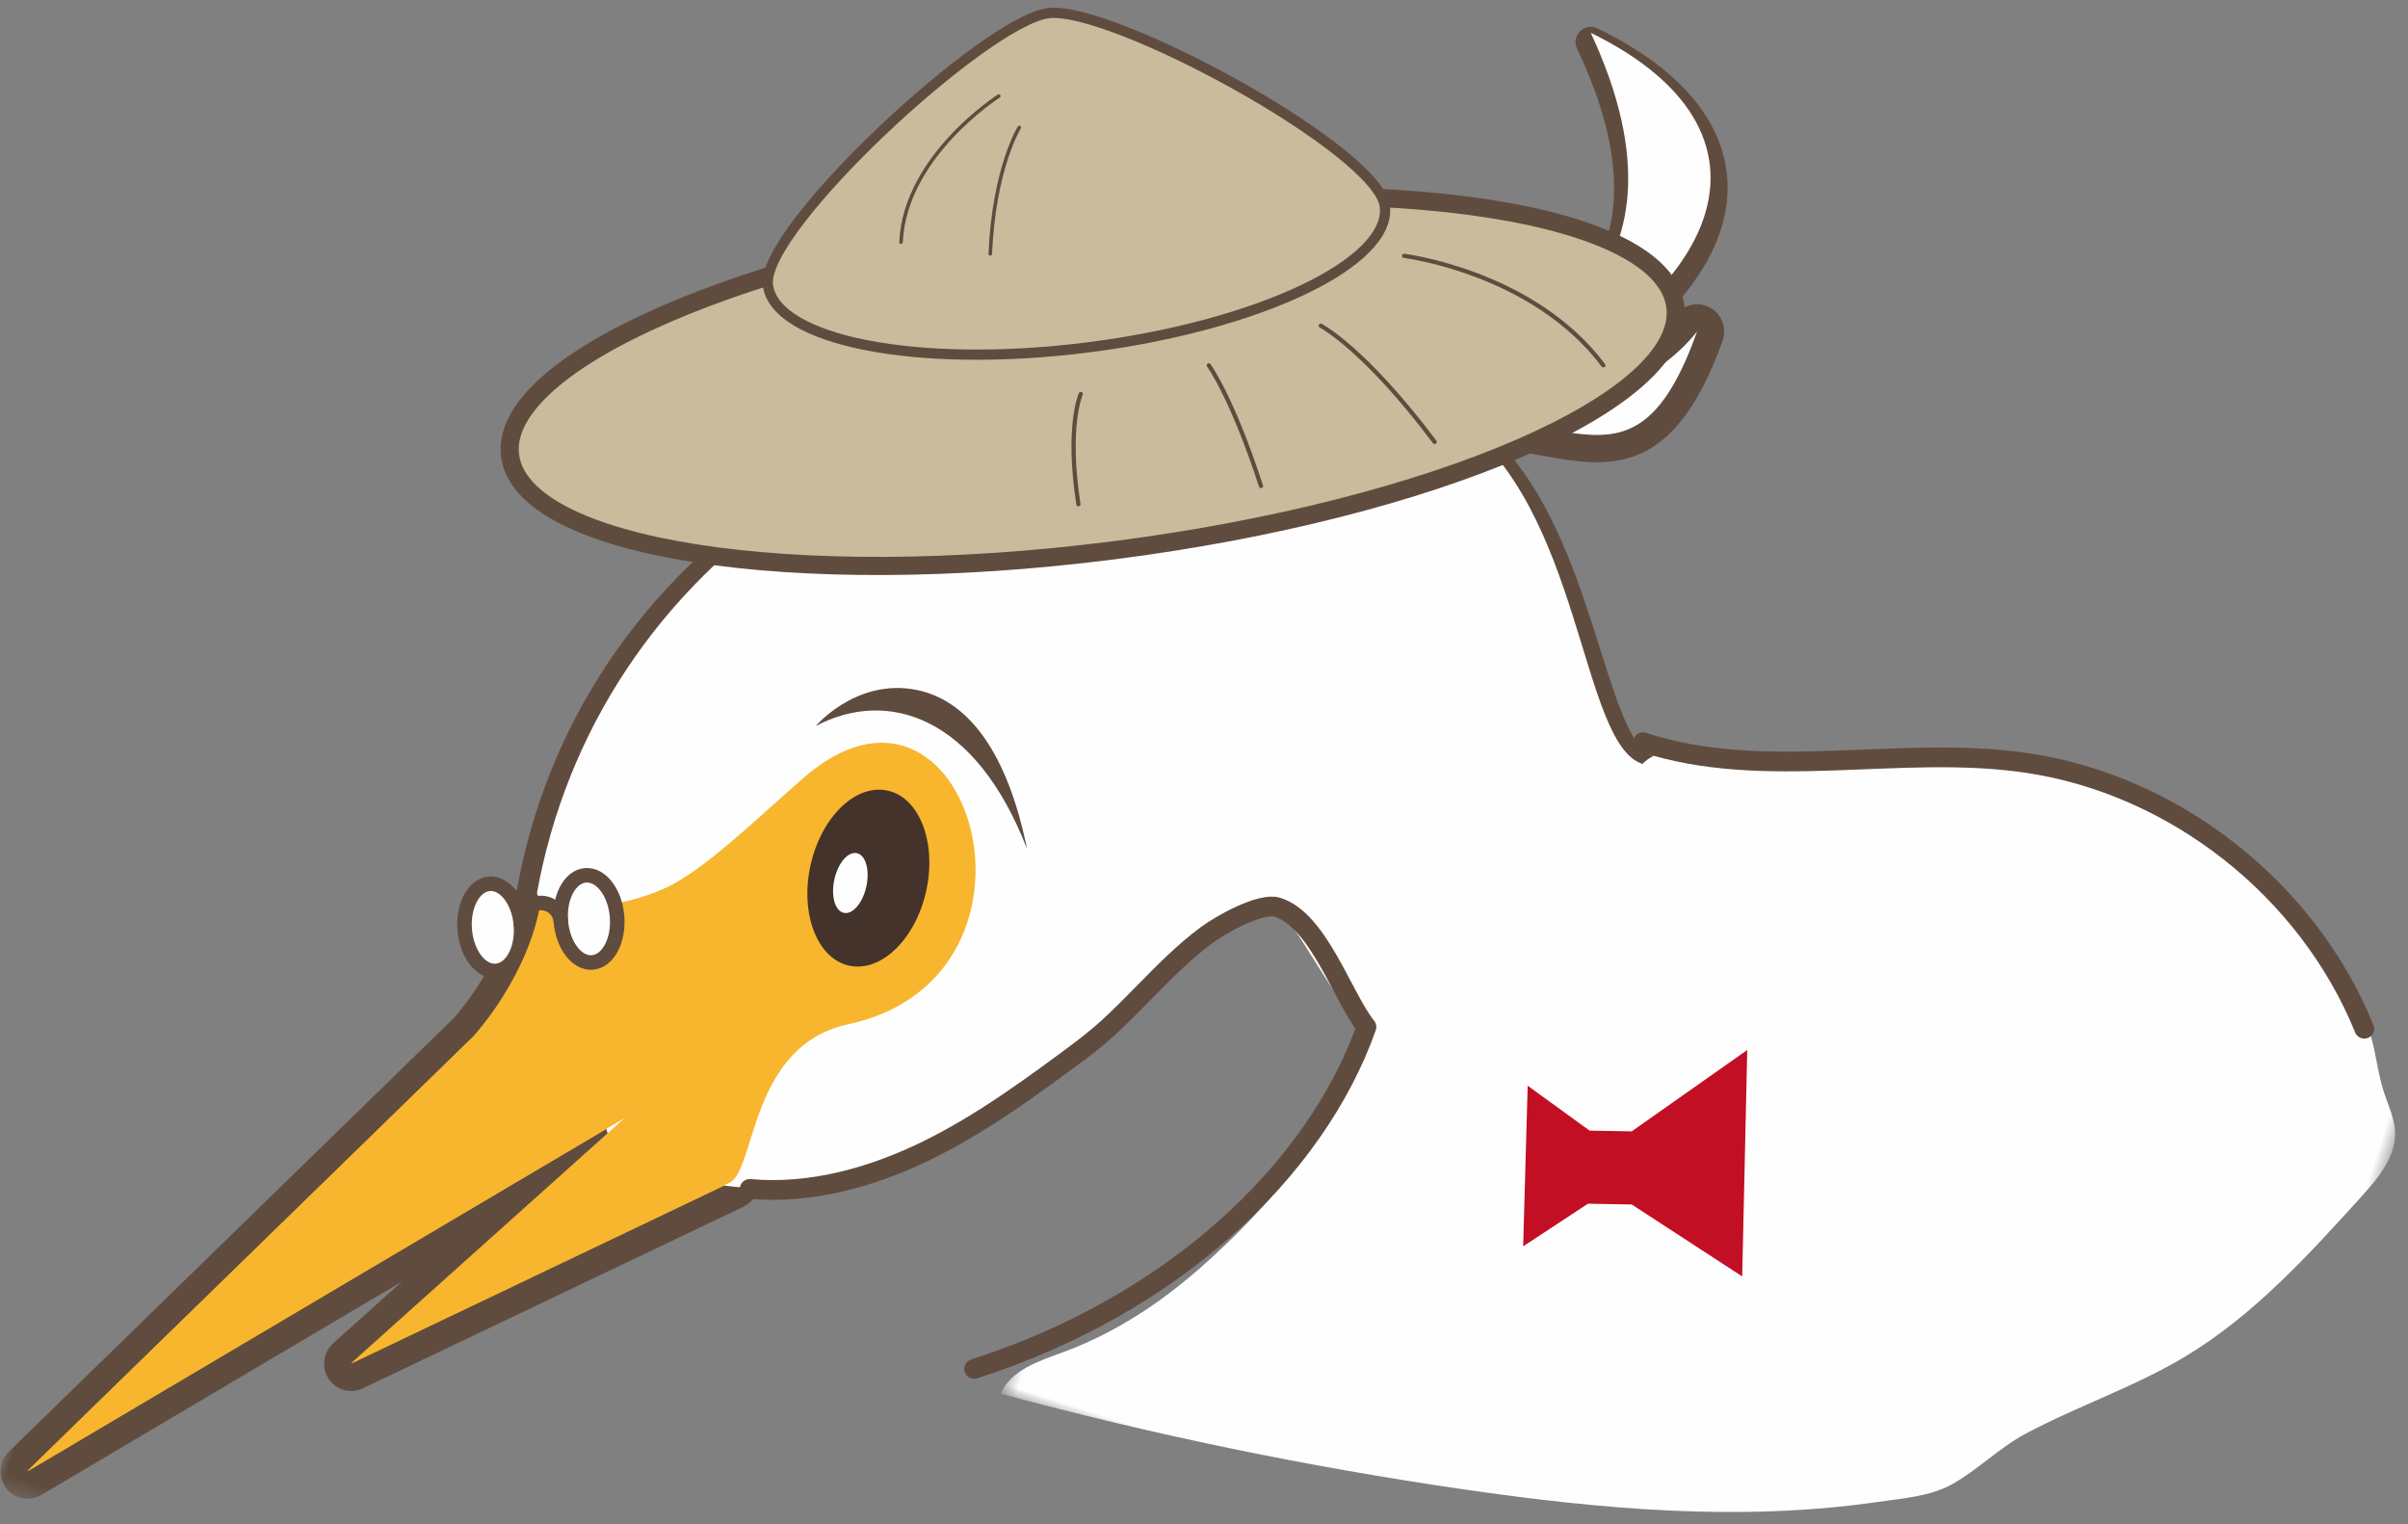 <svg xmlns="http://www.w3.org/2000/svg" xmlns:xlink="http://www.w3.org/1999/xlink" width="158" height="100" viewBox="0 0 158 100">
  <rect x="0" y="0" width="158" height="100" fill="#808080" stroke="none"/>
  <defs>
    <polygon id="index-bannerbird-a" points=".495 .33 82.408 .33 82.408 55.212 .495 55.212"/>
    <path id="index-bannerbird-c" d="M15.225,1.258 C12.266,9.401 1.837,9.8 1.732,9.803 L1.732,9.803 C1.34,9.814 1,10.092 0.891,10.486 L0.891,10.486 L0.255,12.798 C0.157,13.15 0.263,13.53 0.525,13.771 L0.525,13.771 C0.692,13.926 0.906,14.006 1.12,14.006 L1.12,14.006 C1.241,14.006 1.365,13.982 1.479,13.931 L1.479,13.931 C4.071,12.749 6.431,12.422 8.513,12.131 L8.513,12.131 C13.087,11.494 16.703,10.992 16.967,1.623 L16.967,1.623 C16.981,1.16 16.675,0.757 16.244,0.666 L16.244,0.666 C16.184,0.654 16.127,0.647 16.067,0.647 L16.067,0.647 C15.7,0.647 15.362,0.885 15.225,1.258"/>
    <polygon id="index-bannerbird-e" points="0 .021 51.092 .021 51.092 66.625 0 66.625"/>
    <path id="index-bannerbird-g" d="M38.797,0.048 C48.383,0.325 51.733,12.19 42.557,17.759 C36.885,21.2 39.661,28.463 38.412,30.003 L18.392,49.005 L30.542,28.072 L0.38,62.288 L19.39,26.153 C19.39,26.153 21.659,21.273 20.875,16.262"/>
  </defs>
  <g fill="none" fill-rule="evenodd" transform="rotate(18 83.245 107.327)">
    <g transform="translate(21.703 1.059)">
      <g transform="translate(39.413 41.376)">
        <mask id="index-bannerbird-b" fill="#fff">
          <use xlink:href="#index-bannerbird-a"/>
        </mask>
        <path fill="#FEFEFE" d="M3.54,51.362 C2.217,52.401 0.647,53.523 0.495,55.212 C10.808,54.687 21.088,53.548 31.27,51.802 C40.212,50.268 49.214,48.228 57.414,44.183 C58.932,43.434 60.571,42.783 61.706,41.562 C63.006,40.161 63.905,38.333 65.272,36.916 C67.958,34.13 71.092,31.818 73.643,28.891 C77.074,24.952 79.269,20.091 81.417,15.309 C82.083,13.825 82.759,12.148 82.204,10.618 C81.888,9.751 81.221,9.075 80.681,8.329 C79.805,7.116 79.253,5.683 78.312,4.522 C76.807,2.667 74.441,1.7 72.086,1.419 C69.391,1.096 66.762,1.693 64.126,1.318 C60.985,0.871 57.87,0.474 54.694,0.369 C48.52,0.165 42.318,0.762 36.295,2.162 C33.435,2.828 30.578,3.688 28.075,5.234 C25.995,6.516 24.218,8.236 22.459,9.942 C17.889,14.375 15.463,18.587 15.929,25.065 C16.377,31.28 13.527,38.009 10.424,43.268 C8.611,46.34 6.343,49.162 3.54,51.362" mask="url(#index-bannerbird-b)"/>
      </g>
      <path fill="#FEFEFE" d="M0.493,74.845 C-2.436,53.616 12.15,32.734 42.62,25.404 C52.343,23.066 61.861,13.482 49.327,0.288 C64.769,2.436 63.21,15.06 48.596,26.898 C54.592,28.644 58.68,34.755 61.943,39.305 C64.074,42.28 65.852,44.587 67.576,44.572"/>
      <path stroke="#604C3F" stroke-linecap="round" stroke-linejoin="round" stroke-width="2" d="M0.493,74.845 C-2.436,53.616 12.15,32.734 42.62,25.404 C52.343,23.066 61.861,13.482 49.327,0.288 C64.769,2.436 63.21,15.06 48.596,26.898 C54.592,28.644 58.68,34.755 61.943,39.305 C64.074,42.28 65.852,44.587 67.576,44.572"/>
    </g>
    <g transform="translate(68.638 15.734)">
      <mask id="index-bannerbird-d" fill="#fff">
        <use xlink:href="#index-bannerbird-c"/>
      </mask>
      <path d="M15.225,1.258 C12.266,9.401 1.837,9.8 1.732,9.803 L1.732,9.803 C1.34,9.814 1,10.092 0.891,10.486 L0.891,10.486 L0.255,12.798 C0.157,13.15 0.263,13.53 0.525,13.771 L0.525,13.771 C0.692,13.926 0.906,14.006 1.12,14.006 L1.12,14.006 C1.241,14.006 1.365,13.982 1.479,13.931 L1.479,13.931 C4.071,12.749 6.431,12.422 8.513,12.131 L8.513,12.131 C13.087,11.494 16.703,10.992 16.967,1.623 L16.967,1.623 C16.981,1.16 16.675,0.757 16.244,0.666 L16.244,0.666 C16.184,0.654 16.127,0.647 16.067,0.647 L16.067,0.647 C15.7,0.647 15.362,0.885 15.225,1.258" mask="url(#index-bannerbird-d)"/>
    </g>
    <g transform="translate(.68 .48)">
      <path fill="#604C3F" d="M82.849,14.986 C82.123,14.986 81.451,15.435 81.184,16.143 C78.46,23.347 68.748,23.683 68.65,23.686 C67.872,23.704 67.198,24.23 66.983,24.982 L66.353,27.18 C66.16,27.85 66.368,28.57 66.887,29.03 C67.22,29.324 67.64,29.48 68.066,29.48 C68.306,29.48 68.547,29.43 68.774,29.33 C71.226,28.259 73.493,27.956 75.493,27.689 C80.047,27.08 84.347,26.505 84.633,16.837 C84.659,15.96 84.054,15.192 83.2,15.022 C83.083,14.997 82.965,14.986 82.849,14.986 L82.849,14.986 Z M82.851,16.783 C82.497,28.706 76.51,23.987 68.066,27.681 L68.695,25.483 C68.695,25.483 79.669,25.196 82.851,16.783 L82.851,16.783 Z"/>
      <path fill="#F7B62D" d="M1.784,122.637 C1.606,122.637 1.429,122.585 1.275,122.477 C0.904,122.216 0.785,121.719 0.997,121.317 L20.006,85.18 C20.008,85.173 22.13,80.516 21.399,75.851 C21.361,75.606 21.424,75.356 21.574,75.161 C21.723,74.964 21.946,74.839 22.191,74.816 C28.472,74.183 30.311,71.021 33.973,64.725 C34.415,63.965 34.882,63.165 35.381,62.323 C37.59,58.609 40.114,57.83 41.843,57.83 C45.3,57.83 48.652,61.003 49.812,65.377 C50.863,69.341 49.995,74.737 44.407,77.986 C41.006,79.963 41.047,83.577 41.08,86.484 C41.098,88.104 41.112,89.275 40.508,90.02 L20.407,109.109 C20.235,109.271 20.016,109.353 19.796,109.353 C19.599,109.353 19.403,109.289 19.241,109.157 C18.894,108.878 18.802,108.386 19.025,108 L26.621,94.916 L2.45,122.336 C2.275,122.534 2.032,122.637 1.784,122.637"/>
      <g transform="translate(0 56.91)">
        <mask id="index-bannerbird-f" fill="#fff">
          <use xlink:href="#index-bannerbird-e"/>
        </mask>
        <path fill="#604C3F" d="M41.845,0.021 L41.844,0.021 C39.884,0.021 37.039,0.877 34.616,4.951 C34.115,5.797 33.648,6.6 33.204,7.362 C29.583,13.584 27.932,16.422 22.102,17.011 C21.613,17.059 21.167,17.31 20.867,17.702 C20.567,18.095 20.44,18.593 20.517,19.082 C21.171,23.261 19.378,27.479 19.193,27.896 L0.209,63.985 C-0.215,64.789 0.024,65.785 0.766,66.304 C1.074,66.521 1.431,66.625 1.783,66.625 C2.277,66.625 2.766,66.42 3.115,66.023 L21.295,45.398 L18.256,50.636 C17.809,51.408 17.992,52.393 18.686,52.951 C19.01,53.212 19.404,53.343 19.795,53.343 C20.237,53.343 20.676,53.179 21.018,52.854 L41.038,33.852 C41.095,33.798 41.148,33.741 41.197,33.68 C42.007,32.68 41.991,31.306 41.973,29.563 C41.933,26.166 42.122,23.441 44.854,21.855 C50.878,18.353 51.809,12.522 50.673,8.234 C49.409,3.474 45.697,0.021 41.845,0.021 M41.844,1.82 C48.281,1.818 53.797,14.58 43.962,20.296 C38.294,23.59 41.066,31.002 39.816,32.541 L19.795,51.544 L31.946,30.611 L1.784,64.827 L20.794,28.69 C20.794,28.69 23.064,23.812 22.279,18.8 C29.81,18.041 31.44,13.793 36.146,5.877 C37.862,2.99 39.896,1.82 41.844,1.82" mask="url(#index-bannerbird-f)"/>
      </g>
      <path fill="#FEFEFE" d="M21.84 75.324C18.941 53.959 33.375 32.944 63.524 25.567 73.145 23.214 82.563 13.568 70.161.29 85.441 2.451 83.898 15.156 69.436 27.07 79.246 29.974 83.898 44.892 88.218 44.858 89.015 43.092 92.472 42.317 95.886 42.816 99.812 43.39 103.68 45.656 103.355 50.049 103.175 52.477 102.337 54.893 101.112 57.171 99.036 61.026 95.846 64.48 92.847 66.903 90.657 68.67 86.861 71.315 81.561 69.969 76.317 68.635 70.564 62.279 68.329 61.205 63.731 58.996 52.694 96.526 31.204 89.013M21.485 77.643C22.096 79.105 21.829 80.614 20.888 81.013 19.948 81.413 18.69 80.554 18.079 79.092 17.468 77.631 17.735 76.122 18.676 75.722 19.617 75.322 20.875 76.181 21.485 77.643"/>
      <path stroke="#604C3F" stroke-width=".955" d="M21.485,77.643 C22.096,79.105 21.829,80.614 20.888,81.013 C19.948,81.413 18.69,80.554 18.079,79.092 C17.468,77.631 17.735,76.122 18.676,75.722 C19.617,75.322 20.875,76.181 21.485,77.643 Z"/>
      <path fill="#F7B62D" d="M36.119,62.779 C43.506,50.351 56.745,69.753 43.934,77.2 C38.266,80.494 41.037,87.905 39.788,89.444 L19.768,108.447 L31.917,87.513 L1.755,121.73 L20.766,85.594 C20.766,85.594 23.036,80.715 22.251,75.704 C29.783,74.945 31.412,70.696 36.119,62.779"/>
      <g transform="translate(1.376 59.442)">
        <mask id="index-bannerbird-h" fill="#fff">
          <use xlink:href="#index-bannerbird-g"/>
        </mask>
        <path d="M38.797,0.048 C48.383,0.325 51.733,12.19 42.557,17.759 C36.885,21.2 39.661,28.463 38.412,30.003 L18.392,49.005 L30.542,28.072 L0.38,62.288 L19.39,26.153 C19.39,26.153 21.659,21.273 20.875,16.262 C28.406,15.503 38.797,0.048 38.797,0.048" mask="url(#index-bannerbird-h)"/>
      </g>
      <path fill="#44332A" d="M46.087,67.29 C46.406,70.521 44.936,73.315 42.799,73.53 C40.664,73.745 38.672,71.303 38.352,68.07 C38.031,64.838 39.504,62.046 41.64,61.829 C43.774,61.614 45.766,64.06 46.087,67.29"/>
      <path fill="#FEFEFE" d="M42.263,68.241 C42.373,69.343 41.983,70.286 41.392,70.344 C40.801,70.404 40.234,69.559 40.125,68.456 C40.017,67.354 40.406,66.415 40.997,66.355 C41.587,66.295 42.154,67.139 42.263,68.241"/>
      <path fill="#F7B62D" d="M22.266,75.859 C23.05,80.869 20.766,85.595 20.766,85.595 L1.756,121.73 C1.756,121.73 30.324,89.228 33.032,86.314 C34.61,84.615 35.986,85.658 36.794,84.315 C37.82,82.611 37.309,80.182 37.309,80.182 C36.468,76.036 31.505,70.579 31.505,70.579 C27.382,75.662 22.266,75.859 22.266,75.859"/>
      <path fill="#FEFEFE" d="M27.313,75.165 C27.924,76.627 27.657,78.136 26.716,78.535 C25.776,78.935 24.518,78.075 23.907,76.614 C23.295,75.153 23.562,73.644 24.504,73.244 C25.445,72.844 26.703,73.704 27.313,75.165"/>
      <path stroke="#604C3F" stroke-width=".955" d="M27.313,75.165 C27.924,76.627 27.657,78.136 26.716,78.535 C25.776,78.935 24.518,78.075 23.907,76.614 C23.295,75.153 23.562,73.644 24.504,73.244 C25.445,72.844 26.703,73.704 27.313,75.165 Z"/>
      <path stroke="#604C3F" stroke-width=".955" d="M21.485,77.643 C21.204,76.97 21.517,76.191 22.186,75.908 C22.854,75.624 23.625,75.939 23.907,76.615"/>
      <path fill="#604C3F" d="M51.533,62.647 C48.374,57.055 44.76,54.36 41.041,55.014 C37.322,55.667 35.857,59.251 35.857,59.251 C39.54,55.474 45.586,55.333 51.533,62.647"/>
      <path fill="#FEFEFE" d="M68.695,25.483 C68.695,25.483 79.67,25.196 82.851,16.783 C82.497,28.706 76.51,23.987 68.066,27.68 L68.695,25.483 Z"/>
      <path fill="#C9BC9C" d="M81,15.673 C83.6,21.278 70.101,33.185 50.85,42.267 C31.598,51.349 13.885,54.168 11.287,48.564 C8.687,42.959 22.186,31.053 41.436,21.971 C60.687,12.889 78.4,10.07 81,15.673"/>
      <path stroke="#604C3F" stroke-width="1.191" d="M81,15.673 C83.6,21.278 70.101,33.185 50.85,42.267 C31.598,51.349 13.885,54.168 11.287,48.564 C8.687,42.959 22.186,31.053 41.436,21.971 C60.687,12.889 78.4,10.07 81,15.673 Z"/>
      <path fill="#C9BC9C" d="M60.83,15.292 C62.392,18.658 55.396,25.285 45.203,30.094 C35.011,34.903 25.484,36.071 23.924,32.705 C22.362,29.338 32.147,11.84 35.913,10.062 C39.677,8.287 59.268,11.925 60.83,15.292"/>
      <path stroke="#604C3F" stroke-width=".671" d="M60.83,15.292 C62.392,18.658 55.396,25.285 45.203,30.094 C35.011,34.903 25.484,36.071 23.924,32.705 C22.362,29.338 32.147,11.84 35.913,10.062 C39.677,8.287 59.268,11.925 60.83,15.292 Z"/>
      <path stroke="#604C3F" stroke-linecap="round" stroke-width=".278" d="M63.035 17.991C63.035 17.991 71.414 16.367 77.688 20.781M59.252 24.039C59.252 24.039 62.439 24.567 68.714 28.982M53.069 28.788C53.069 28.788 55.128 30.246 58.774 35.256M45.659 33.165C45.659 33.165 45.406 35.459 47.747 40.092"/>
      <path stroke="#604C3F" stroke-linecap="round" stroke-width=".235" d="M34.502 16.244C34.502 16.244 29.856 21.879 31.366 27.336M36.422 17.786C36.422 17.786 35.661 20.8 37.17 26.259"/>
      <polygon fill="#C30F23" points="93.724 73.404 90.546 77.378 87.571 67.264 92.344 68.811 94.988 68.004 100.549 60.584 104.824 74.813 96.473 72.565"/>
      <g transform="translate(87.63 36.09)">
        <path fill="#FEFEFE" d="M0.171,7.405 C8.605,7.434 16.212,2.331 24.529,0.917 C34.214,-0.728 44.636,3.106 50.994,10.655"/>
        <path stroke="#604C3F" stroke-linecap="round" stroke-linejoin="round" stroke-width="1.296" d="M0.171,7.405 C8.605,7.434 16.212,2.331 24.529,0.917 C34.214,-0.728 44.636,3.106 50.994,10.655"/>
      </g>
      <path stroke="#604C3F" stroke-linecap="round" stroke-linejoin="round" stroke-width="1.296" d="M76.32 66.867C76.056 76.869 69.882 88.145 58.772 96.156M41.115 89.48C45.036 88.584 48.528 86.27 51.422 83.46 54.319 80.647 56.681 77.333 59.026 74.04 61.164 71.037 62.339 67.385 64.479 64.382 65.148 63.441 67.181 61.227 68.329 61.205 71.152 61.151 74.262 65.53 76.32 66.867"/>
    </g>
  </g>
</svg>
